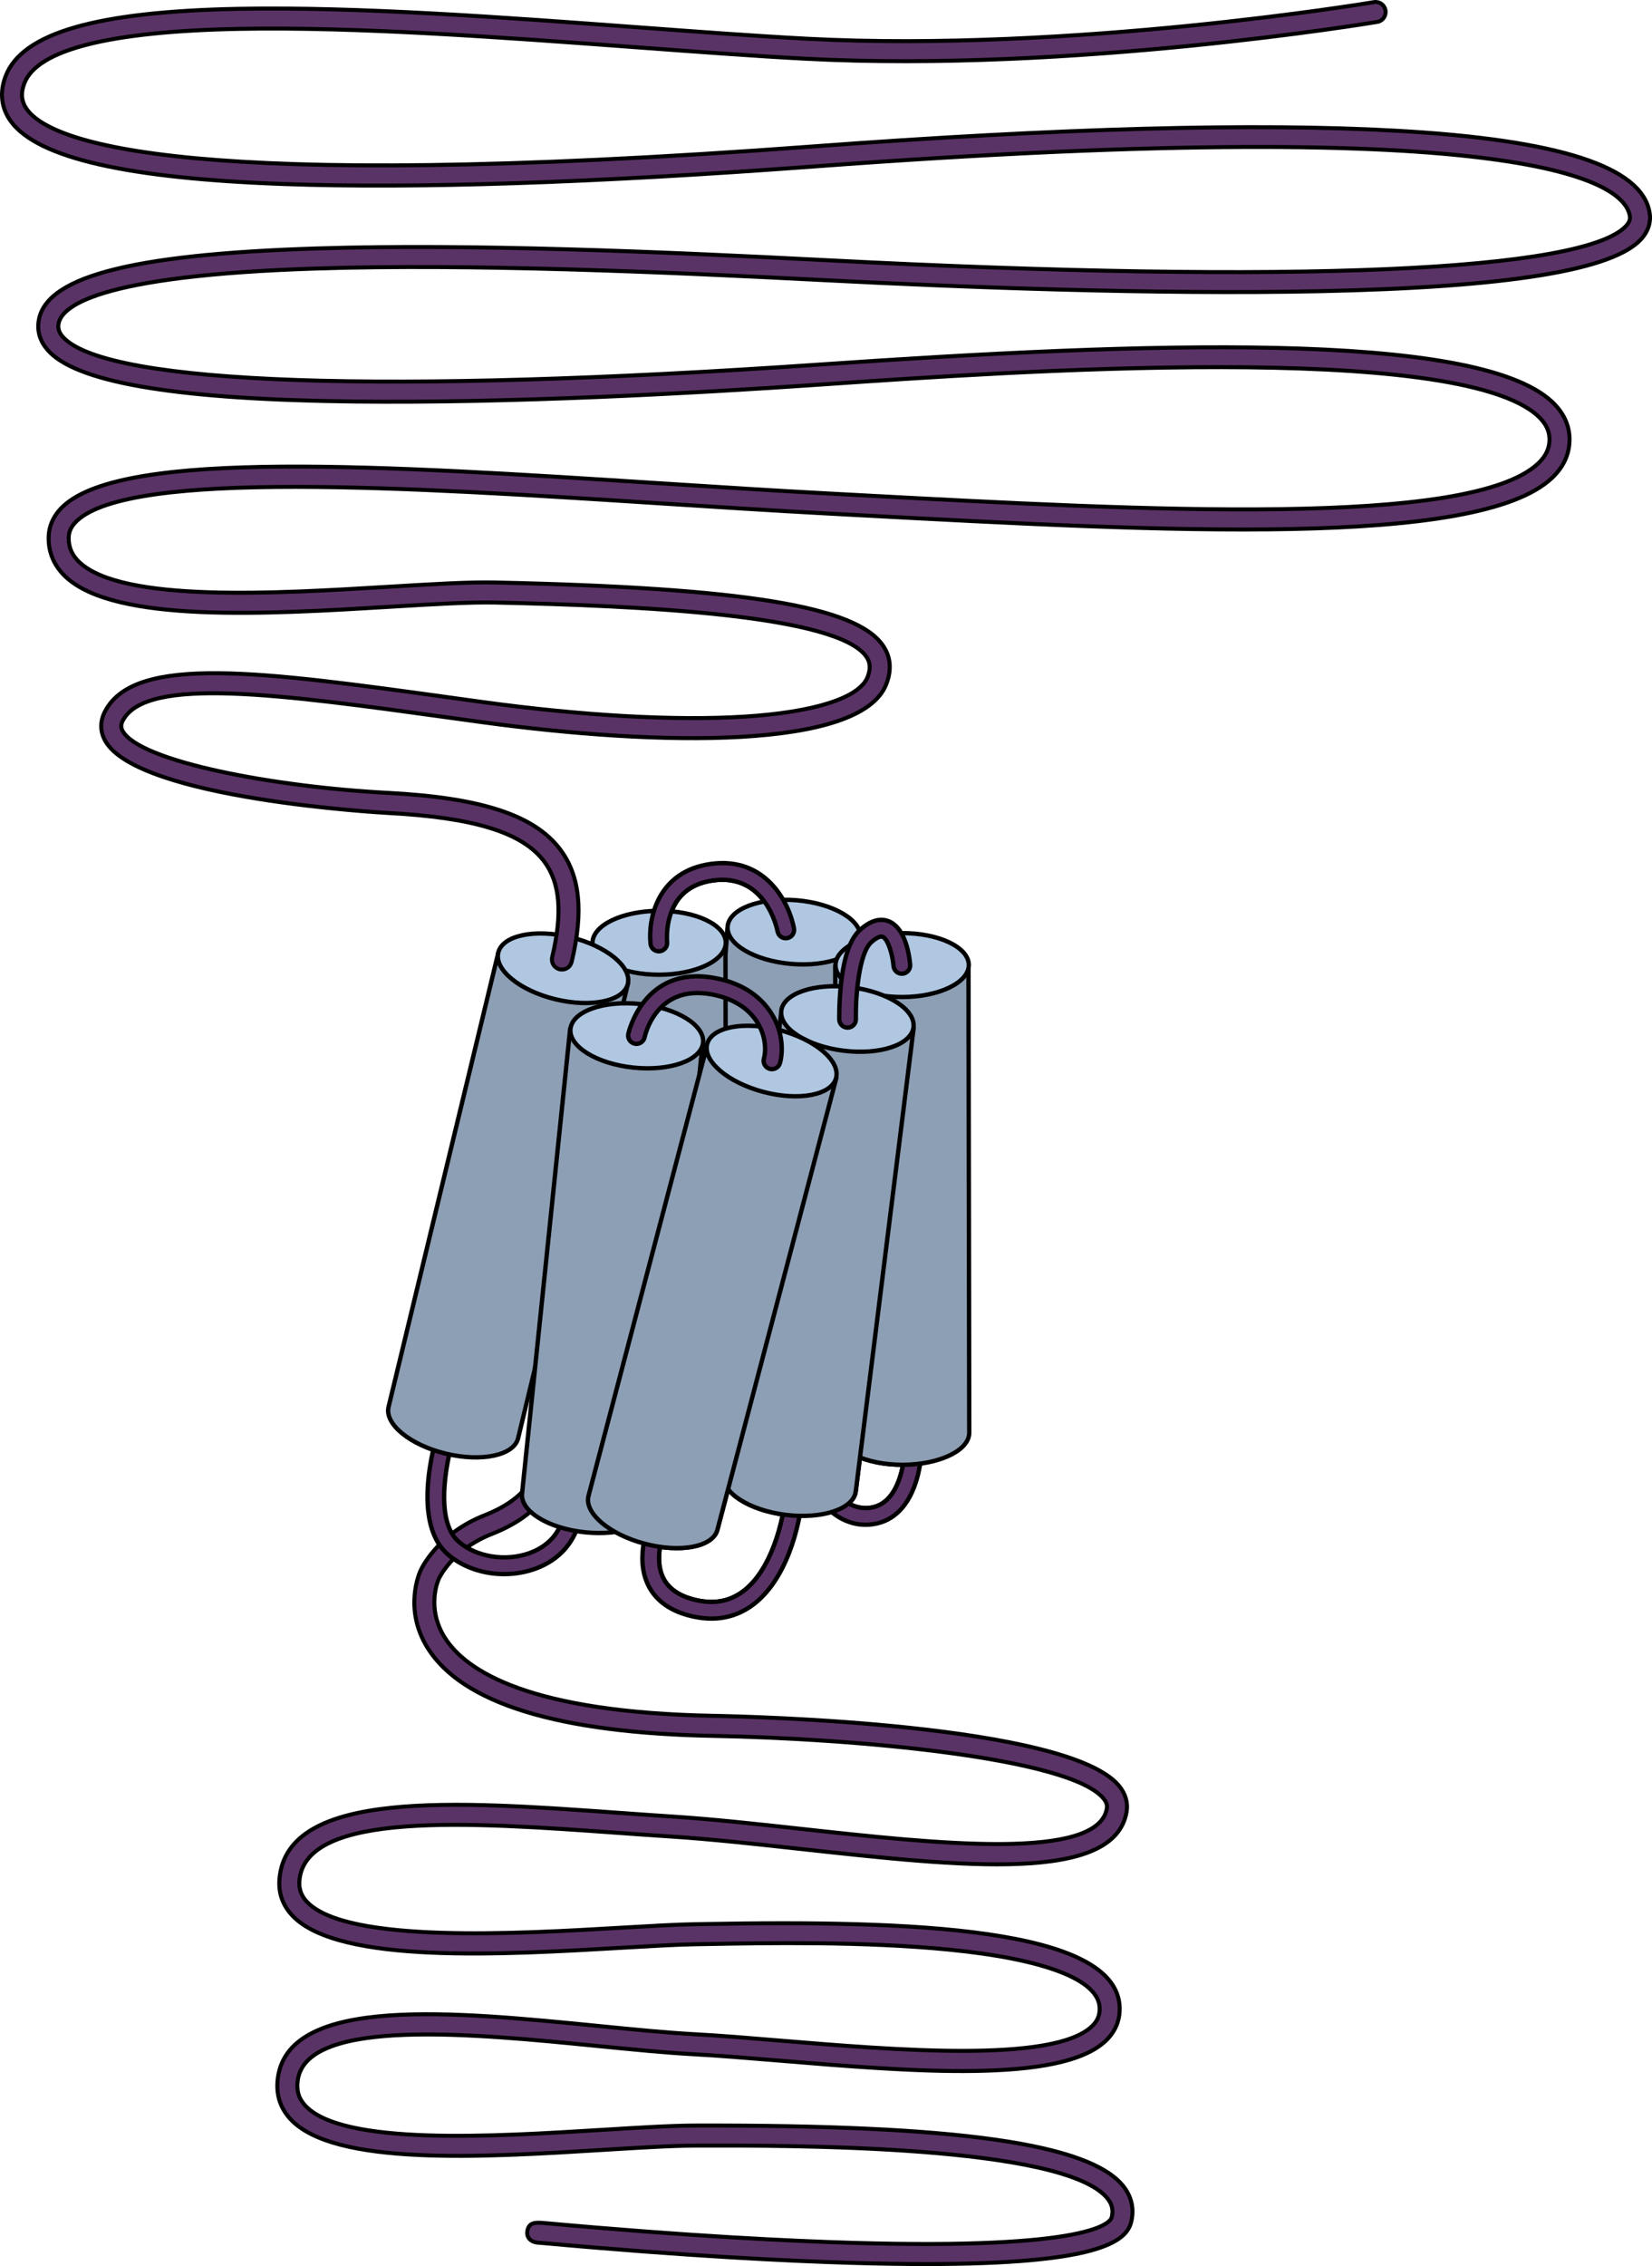 <?xml version="1.0" encoding="utf-8"?>
<!-- Generator: Adobe Illustrator 16.0.0, SVG Export Plug-In . SVG Version: 6.00 Build 0)  -->
<!DOCTYPE svg PUBLIC "-//W3C//DTD SVG 1.1//EN" "http://www.w3.org/Graphics/SVG/1.1/DTD/svg11.dtd">
<svg version="1.1" id="Layer_1" xmlns="http://www.w3.org/2000/svg" xmlns:xlink="http://www.w3.org/1999/xlink" x="0px" y="0px"
	 width="401.608px" height="550.538px" viewBox="0 0 401.608 550.538" enable-background="new 0 0 401.608 550.538"
	 xml:space="preserve">
<g>
	
		<path fill="#5A3366" stroke="#000000" stroke-width="0.974" stroke-linecap="round" stroke-linejoin="round" stroke-miterlimit="10" d="
		M225.18,550.05c-5.445,0-11.479-0.092-18.174-0.289c-14.886-0.438-39.954-1.626-74.838-4.797c-0.956-0.087-1.68-0.067-2.352-0.302
		c0,0-2.009-0.586-1.598-2.73s2.167-2.021,4.391-1.816c34.762,3.16,59.723,4.343,74.54,4.778c58.16,1.716,62.782-4.872,63.117-6.209
		c0.42-1.679,0.115-3.102-0.961-4.477c-10.315-13.182-77.924-12.997-100.143-12.934c-5.851,0.017-13.512,0.488-22.384,1.034
		c-29.283,1.799-65.726,4.042-76.259-7.569c-2.572-2.835-3.552-6.297-2.913-10.292c3.142-19.644,42.844-15.71,77.873-12.237
		c8.562,0.848,16.649,1.649,23.48,2.015c5.96,0.317,13.071,0.907,20.6,1.531c28.048,2.323,66.464,5.505,75.888-3.461
		c1.342-1.276,1.939-2.696,1.881-4.469c-0.223-6.813-13.2-11.84-36.541-14.155c-20.775-2.063-44.705-1.625-59.005-1.36l-2.911,0.052
		c-4.524,0.078-10.552,0.431-17.532,0.838c-29.016,1.697-68.753,4.02-80.125-7.666c-2.471-2.54-3.571-5.599-3.271-9.092
		c1.875-21.787,42.919-18.85,82.612-16.007c4.393,0.314,8.756,0.626,13.026,0.902c9.69,0.626,20.328,1.793,31.591,3.03
		c31.954,3.507,71.727,7.873,73.909-5.005c0.086-0.512,0.097-1.318-0.813-2.417c-8.32-10.035-61.221-14.593-94.748-15.208
		c-37.767-0.694-61.179-7.896-69.586-21.407c-5.918-9.513-1.87-18.385-1.694-18.758c0.129-0.3,3.975-8.878,15.569-13.433
		c9.346-3.67,11.149-8.472,11.167-8.52c0.4-1.284,1.759-1.979,3.041-1.578c1.284,0.399,1.993,1.787,1.594,3.07
		c-0.22,0.706-2.479,7.025-14.021,11.56c-9.736,3.824-12.883,10.837-12.914,10.907c-0.151,0.333-3.114,7.026,1.447,14.265
		c5.183,8.226,20.751,18.203,65.487,19.024c8.766,0.162,85.998,2.005,98.406,16.97c1.597,1.927,2.242,4.118,1.867,6.339
		c-2.95,17.404-40.008,13.339-79.242,9.03c-11.207-1.23-21.792-2.393-31.373-3.011c-4.281-0.277-8.656-0.59-13.06-0.905
		c-35.599-2.547-75.95-5.438-77.414,11.566c-0.179,2.079,0.429,3.758,1.911,5.281c9.818,10.09,51.467,7.656,76.351,6.2
		c7.033-0.41,13.108-0.766,17.733-0.846l2.905-0.053c49.338-0.899,99.864,0.793,100.501,20.225c0.104,3.172-1.037,5.917-3.391,8.156
		c-11.006,10.47-47.473,7.451-79.647,4.785c-7.492-0.62-14.568-1.207-20.457-1.521c-6.941-0.37-15.082-1.178-23.701-2.031
		c-29.611-2.933-70.167-6.952-72.585,8.161c-0.405,2.532,0.138,4.519,1.711,6.252c8.964,9.881,45.603,7.626,72.354,5.981
		c8.949-0.551,16.677-1.026,22.67-1.043c63.767-0.161,95.84,4.39,103.99,14.802c1.991,2.545,2.632,5.539,1.849,8.659
		C273.771,544.726,266.618,550.049,225.18,550.05z"/>
	<g>
		
			<path fill="none" stroke="#000000" stroke-width="1.058" stroke-linecap="round" stroke-linejoin="round" stroke-miterlimit="10" d="
			M173.408,213.894c6.339-0.861,10.206,2.042,12.508,5.258c-5.134,0.886-8.758,3.15-9.007,6.084l-0.543,6.437l-0.004-2.6
			c-0.006-3.78-5.651-6.919-13.119-7.598C164.914,217.138,168.328,214.584,173.408,213.894z M180.619,386.64
			c-3.229,2.393-6.908,3.09-11.247,2.137c-4.065-0.896-6.803-2.712-8.138-5.405c-1.191-2.402-1.169-5.202-0.784-7.562
			c4.854,0.703,9.147,0.171,11.681-1.369l0,0c0.001-0.001,0.002-0.001,0.004-0.002c0.141-0.087,0.276-0.176,0.405-0.267
			c0.009-0.007,0.018-0.014,0.028-0.021c0.121-0.087,0.236-0.176,0.347-0.268c0.015-0.012,0.03-0.024,0.044-0.037
			c0.103-0.087,0.199-0.176,0.292-0.267c0.019-0.019,0.039-0.037,0.058-0.057c0.084-0.086,0.164-0.173,0.24-0.264
			c0.022-0.025,0.044-0.051,0.065-0.077c0.069-0.083,0.132-0.169,0.194-0.258c0.023-0.031,0.047-0.063,0.069-0.096
			c0.055-0.085,0.105-0.172,0.154-0.259c0.021-0.037,0.045-0.074,0.063-0.111c0.046-0.089,0.086-0.181,0.125-0.272
			c0.016-0.037,0.033-0.073,0.048-0.11c0.05-0.132,0.094-0.264,0.13-0.398l2.604-9.888c2.162,2.831,7.186,5.26,13.31,6.152
			C188.853,375.123,185.783,382.814,180.619,386.64z M211.692,366.293c-0.421,0.063-0.832,0.094-1.232,0.094
			c-1.525,0-2.91-0.435-4.154-1.126c0.455-0.388,0.827-0.81,1.112-1.255c0.018-0.028,0.036-0.056,0.054-0.083
			c0.04-0.066,0.078-0.135,0.114-0.203c0.024-0.045,0.049-0.091,0.072-0.139c0.028-0.06,0.057-0.12,0.084-0.182
			c0.024-0.057,0.048-0.117,0.07-0.175c0.021-0.054,0.041-0.108,0.059-0.163c0.024-0.072,0.044-0.146,0.064-0.22
			c0.012-0.045,0.024-0.088,0.034-0.132c0.027-0.121,0.052-0.243,0.064-0.366l1.034-8.256c2.811,1.117,6.427,1.789,10.372,1.783
			c0.036,0,0.07-0.002,0.106-0.002C218.729,360.159,216.703,365.549,211.692,366.293z"/>
		<path fill="#5A3366" d="M122.553,382.428c-5.061,0-10.041-1.662-13.659-4.774c-9.703-8.349-2.266-30.426-1.944-31.362
			c0.362-1.057,1.516-1.619,2.571-1.257c1.058,0.362,1.621,1.514,1.259,2.571c-1.938,5.655-5.578,21.528,0.754,26.978
			c4.303,3.7,11.374,4.828,17.189,2.742c2.654-0.951,7.259-3.433,8.29-9.375c0.193-1.103,1.24-1.84,2.342-1.648
			c1.103,0.191,1.84,1.24,1.649,2.341c-1.01,5.816-4.989,10.37-10.913,12.495C127.667,382.007,125.1,382.428,122.553,382.428z"/>
		<path fill="#5A3366" d="M172.949,393.236c-1.434,0-2.917-0.168-4.447-0.504c-5.333-1.174-9.003-3.725-10.907-7.58
			c-3.495-7.082,0.506-15.811,0.678-16.18c0.474-1.013,1.679-1.448,2.691-0.977c1.012,0.473,1.45,1.676,0.979,2.688l0,0
			c-0.034,0.071-3.35,7.363-0.708,12.688c1.335,2.693,4.073,4.51,8.138,5.405c4.339,0.953,8.018,0.256,11.247-2.137
			c6.757-5.008,9.933-16.634,10.599-25.069c0.089-1.113,1.046-1.945,2.178-1.859c1.115,0.09,1.947,1.063,1.858,2.179
			c-0.768,9.728-4.382,22.193-12.225,28.004C180.027,392.12,176.65,393.236,172.949,393.236z"/>
		<path fill="#5A3366" d="M210.42,370.44c-4.277,0-8.252-2.232-11.589-6.54c-2.717-3.51-4.067-7.184-4.123-7.339
			c-0.381-1.051,0.162-2.211,1.213-2.593c1.048-0.381,2.213,0.162,2.594,1.213c0.042,0.115,4.193,11.204,11.945,11.206
			c0.4,0,0.812-0.03,1.232-0.094c8.441-1.253,8.409-15.693,8.408-15.839c-0.008-1.12,0.888-2.034,2.006-2.045
			c1.102-0.011,2.032,0.883,2.045,2c0.002,0.18,0.034,4.437-1.279,8.946c-1.866,6.408-5.527,10.192-10.583,10.944
			C211.659,370.393,211.036,370.44,210.42,370.44z"/>
		
			<path fill="none" stroke="#000000" stroke-width="1.058" stroke-linecap="round" stroke-linejoin="round" stroke-miterlimit="10" d="
			M122.553,382.428c-5.061,0-10.041-1.662-13.659-4.774c-9.703-8.349-2.266-30.426-1.944-31.362
			c0.362-1.057,1.516-1.619,2.571-1.257c1.058,0.362,1.621,1.514,1.259,2.571c-1.938,5.655-5.578,21.528,0.754,26.978
			c4.303,3.7,11.374,4.828,17.189,2.742c2.654-0.951,7.259-3.433,8.29-9.375c0.193-1.103,1.24-1.84,2.342-1.648
			c1.103,0.191,1.84,1.24,1.649,2.341c-1.01,5.816-4.989,10.37-10.913,12.495C127.667,382.007,125.1,382.428,122.553,382.428z"/>
		
			<path fill="none" stroke="#000000" stroke-width="1.058" stroke-linecap="round" stroke-linejoin="round" stroke-miterlimit="10" d="
			M172.949,393.236c-1.434,0-2.917-0.168-4.447-0.504c-5.333-1.174-9.003-3.725-10.907-7.58c-3.495-7.082,0.506-15.811,0.678-16.18
			c0.474-1.013,1.679-1.448,2.691-0.977c1.012,0.473,1.45,1.676,0.979,2.688l0,0c-0.034,0.071-3.35,7.363-0.708,12.688
			c1.335,2.693,4.073,4.51,8.138,5.405c4.339,0.953,8.018,0.256,11.247-2.137c6.757-5.008,9.933-16.634,10.599-25.069
			c0.089-1.113,1.046-1.945,2.178-1.859c1.115,0.09,1.947,1.063,1.858,2.179c-0.768,9.728-4.382,22.193-12.225,28.004
			C180.027,392.12,176.65,393.236,172.949,393.236z"/>
		
			<path fill="none" stroke="#000000" stroke-width="1.058" stroke-linecap="round" stroke-linejoin="round" stroke-miterlimit="10" d="
			M210.42,370.44c-4.277,0-8.252-2.232-11.589-6.54c-2.717-3.51-4.067-7.184-4.123-7.339c-0.381-1.051,0.162-2.211,1.213-2.593
			c1.048-0.381,2.213,0.162,2.594,1.213c0.042,0.115,4.193,11.204,11.945,11.206c0.4,0,0.812-0.03,1.232-0.094
			c8.441-1.253,8.409-15.693,8.408-15.839c-0.008-1.12,0.888-2.034,2.006-2.045c1.102-0.011,2.032,0.883,2.045,2
			c0.002,0.18,0.034,4.437-1.279,8.946c-1.866,6.408-5.527,10.192-10.583,10.944C211.659,370.393,211.036,370.44,210.42,370.44z"/>
		<g>
			<path id="changecolor_8_" fill="#B0C7E1" d="M176.91,225.236l-9.568,113.168c-0.36,4.271,6.574,8.346,15.487,9.1
				c8.915,0.754,16.435-2.098,16.796-6.369l9.568-113.169L176.91,225.236z"/>
			<path opacity="0.2" d="M176.91,225.236l-9.568,113.168c-0.36,4.271,6.574,8.346,15.487,9.1
				c8.915,0.754,16.435-2.098,16.796-6.369l9.568-113.169L176.91,225.236z"/>
			
				<path fill="none" stroke="#000000" stroke-width="1.058" stroke-linecap="round" stroke-linejoin="round" stroke-miterlimit="10" d="
				M176.91,225.236l-9.568,113.168c-0.36,4.271,6.574,8.346,15.487,9.1c8.915,0.754,16.435-2.098,16.796-6.369l9.568-113.169
				L176.91,225.236z"/>
			
				<ellipse id="changecolor_1_" transform="matrix(0.996 0.084 -0.084 0.996 19.777 -15.458)" fill="#B0C7E1" cx="193.052" cy="226.601" rx="16.199" ry="7.762"/>
			
				<ellipse transform="matrix(0.996 0.084 -0.084 0.996 19.777 -15.458)" fill="none" stroke="#000000" stroke-width="1.058" stroke-linecap="round" stroke-linejoin="round" stroke-miterlimit="10" cx="193.052" cy="226.601" rx="16.199" ry="7.762"/>
		</g>
		<g>
			<path id="changecolor_7_" fill="#B0C7E1" d="M143.964,229.127l0.187,113.571c0.007,4.285,7.267,7.749,16.211,7.736
				c8.946-0.016,16.193-3.503,16.187-7.79l-0.188-113.571L143.964,229.127z"/>
			<path opacity="0.2" d="M143.964,229.127l0.187,113.571c0.007,4.285,7.267,7.749,16.211,7.736
				c8.946-0.016,16.193-3.503,16.187-7.79l-0.188-113.571L143.964,229.127z"/>
			
				<path fill="none" stroke="#000000" stroke-width="1.058" stroke-linecap="round" stroke-linejoin="round" stroke-miterlimit="10" d="
				M143.964,229.127l0.187,113.571c0.007,4.285,7.267,7.749,16.211,7.736c8.946-0.016,16.193-3.503,16.187-7.79l-0.188-113.571
				L143.964,229.127z"/>
			
				<ellipse id="changecolor_2_" transform="matrix(1 -0.002 0.002 1 -0.383 0.268)" fill="#B0C7E1" cx="160.163" cy="229.1" rx="16.199" ry="7.762"/>
			
				<ellipse transform="matrix(1 -0.002 0.002 1 -0.383 0.268)" fill="none" stroke="#000000" stroke-width="1.058" stroke-linecap="round" stroke-linejoin="round" stroke-miterlimit="10" cx="160.163" cy="229.1" rx="16.199" ry="7.762"/>
		</g>
		<g>
			<path id="changecolor_13_" fill="#B0C7E1" d="M121.149,231.422l-26.688,110.39c-1.007,4.167,5.226,9.25,13.921,11.353
				c8.696,2.102,16.563,0.427,17.57-3.739l26.688-110.392L121.149,231.422z"/>
			<path opacity="0.2" d="M121.149,231.422l-26.688,110.39c-1.007,4.167,5.226,9.25,13.921,11.353
				c8.696,2.102,16.563,0.427,17.57-3.739l26.688-110.392L121.149,231.422z"/>
			
				<path fill="none" stroke="#000000" stroke-width="1.058" stroke-linecap="round" stroke-linejoin="round" stroke-miterlimit="10" d="
				M121.149,231.422l-26.688,110.39c-1.007,4.167,5.226,9.25,13.921,11.353c8.696,2.102,16.563,0.427,17.57-3.739l26.688-110.392
				L121.149,231.422z"/>
			
				<ellipse id="changeclor" transform="matrix(0.972 0.235 -0.235 0.972 59.097 -25.578)" fill="#B0C7E1" cx="136.895" cy="235.228" rx="16.199" ry="7.762"/>
			
				<ellipse transform="matrix(0.972 0.235 -0.235 0.972 59.097 -25.578)" fill="none" stroke="#000000" stroke-width="1.058" stroke-linecap="round" stroke-linejoin="round" stroke-miterlimit="10" cx="136.895" cy="235.228" rx="16.199" ry="7.762"/>
		</g>
		<g>
			<path id="changecolor_12_" fill="#B0C7E1" d="M138.615,249.912L126.91,362.879c-0.442,4.264,6.415,8.467,15.313,9.39
				c8.899,0.922,16.471-1.787,16.912-6.052l11.706-112.966L138.615,249.912z"/>
			<path opacity="0.2" d="M138.615,249.912L126.91,362.879c-0.442,4.264,6.415,8.467,15.313,9.39
				c8.899,0.922,16.471-1.787,16.912-6.052l11.706-112.966L138.615,249.912z"/>
			
				<path fill="none" stroke="#000000" stroke-width="1.058" stroke-linecap="round" stroke-linejoin="round" stroke-miterlimit="10" d="
				M138.615,249.912L126.91,362.879c-0.442,4.264,6.415,8.467,15.313,9.39c8.899,0.922,16.471-1.787,16.912-6.052l11.706-112.966
				L138.615,249.912z"/>
			
				<ellipse id="changecolor_3_" transform="matrix(0.995 0.103 -0.103 0.995 26.758 -14.61)" fill="#B0C7E1" cx="154.728" cy="251.582" rx="16.2" ry="7.762"/>
			
				<ellipse transform="matrix(0.995 0.103 -0.103 0.995 26.758 -14.61)" fill="none" stroke="#000000" stroke-width="1.058" stroke-linecap="round" stroke-linejoin="round" stroke-miterlimit="10" cx="154.728" cy="251.582" rx="16.2" ry="7.762"/>
		</g>
		<g>
			<path id="changecolor_10_" fill="#B0C7E1" d="M203.042,234.564l0.188,113.571c0.007,4.287,7.265,7.751,16.21,7.736
				c8.948-0.015,16.194-3.503,16.188-7.789L235.44,234.51L203.042,234.564z"/>
			<path opacity="0.2" d="M203.042,234.564l0.188,113.571c0.007,4.287,7.265,7.751,16.21,7.736
				c8.948-0.015,16.194-3.503,16.188-7.789L235.44,234.51L203.042,234.564z"/>
			
				<path fill="none" stroke="#000000" stroke-width="1.058" stroke-linecap="round" stroke-linejoin="round" stroke-miterlimit="10" d="
				M203.042,234.564l0.188,113.571c0.007,4.287,7.265,7.751,16.21,7.736c8.948-0.015,16.194-3.503,16.188-7.789L235.44,234.51
				L203.042,234.564z"/>
			
				<ellipse id="changecolor" transform="matrix(1 -0.002 0.002 1 -0.392 0.367)" fill="#B0C7E1" cx="219.241" cy="234.537" rx="16.199" ry="7.763"/>
			
				<ellipse transform="matrix(1 -0.002 0.002 1 -0.392 0.367)" fill="none" stroke="#000000" stroke-width="1.058" stroke-linecap="round" stroke-linejoin="round" stroke-miterlimit="10" cx="219.241" cy="234.537" rx="16.199" ry="7.763"/>
		</g>
		<g>
			<path id="changecolor_9_" fill="#B0C7E1" d="M189.977,245.631l-14.089,112.693c-0.532,4.254,6.233,8.603,15.11,9.712
				c8.877,1.111,16.505-1.438,17.037-5.692l14.091-112.694L189.977,245.631z"/>
			<path opacity="0.2" d="M189.977,245.631l-14.089,112.693c-0.532,4.254,6.233,8.603,15.11,9.712
				c8.877,1.111,16.505-1.438,17.037-5.692l14.091-112.694L189.977,245.631z"/>
			
				<path fill="none" stroke="#000000" stroke-width="1.058" stroke-linecap="round" stroke-linejoin="round" stroke-miterlimit="10" d="
				M189.977,245.631l-14.089,112.693c-0.532,4.254,6.233,8.603,15.11,9.712c8.877,1.111,16.505-1.438,17.037-5.692l14.091-112.694
				L189.977,245.631z"/>
			
				<ellipse id="changecolor_5_" transform="matrix(0.992 0.124 -0.124 0.992 32.308 -23.645)" fill="#B0C7E1" cx="206.051" cy="247.641" rx="16.199" ry="7.763"/>
			
				<ellipse transform="matrix(0.992 0.124 -0.124 0.992 32.308 -23.645)" fill="none" stroke="#000000" stroke-width="1.058" stroke-linecap="round" stroke-linejoin="round" stroke-miterlimit="10" cx="206.051" cy="247.641" rx="16.199" ry="7.763"/>
		</g>
		<g>
			<path id="changecolor_11_" fill="#B0C7E1" d="M171.995,253.599l-28.927,109.827c-1.092,4.144,5.036,9.353,13.687,11.63
				c8.653,2.28,16.551,0.767,17.643-3.378l28.928-109.827L171.995,253.599z"/>
			<path opacity="0.2" d="M171.995,253.599l-28.927,109.827c-1.092,4.144,5.036,9.353,13.687,11.63
				c8.653,2.28,16.551,0.767,17.643-3.378l28.928-109.827L171.995,253.599z"/>
			
				<path fill="none" stroke="#000000" stroke-width="1.058" stroke-linecap="round" stroke-linejoin="round" stroke-miterlimit="10" d="
				M171.995,253.599l-28.927,109.827c-1.092,4.144,5.036,9.353,13.687,11.63c8.653,2.28,16.551,0.767,17.643-3.378l28.928-109.827
				L171.995,253.599z"/>
			
				<ellipse id="changecolor_4_" transform="matrix(0.967 0.255 -0.255 0.967 71.834 -39.298)" fill="#B0C7E1" cx="187.661" cy="257.725" rx="16.2" ry="7.763"/>
			
				<ellipse transform="matrix(0.967 0.255 -0.255 0.967 71.834 -39.298)" fill="none" stroke="#000000" stroke-width="1.058" stroke-linecap="round" stroke-linejoin="round" stroke-miterlimit="10" cx="187.661" cy="257.725" rx="16.2" ry="7.763"/>
		</g>
		<path fill="#5A3366" d="M187.663,259.752c-0.18,0-0.361-0.025-0.542-0.074c-1.078-0.299-1.708-1.415-1.411-2.494
			c0.558-2.008,0.46-5.534-1.641-8.861c-2.23-3.53-6.132-5.874-11.284-6.777c-13.25-2.324-15.964,9.927-16.074,10.45
			c-0.228,1.094-1.302,1.797-2.396,1.569c-1.095-0.229-1.796-1.301-1.569-2.396c0.035-0.167,3.657-16.606,20.738-13.611
			c7.969,1.397,12.016,5.449,14.008,8.603c2.806,4.44,2.935,9.165,2.121,12.106C189.365,259.162,188.549,259.752,187.663,259.752z"
			/>
		<path fill="#5A3366" d="M206.051,249.666c-1.099,0-2.003-0.881-2.023-1.985c-0.003-0.169-0.076-4.186,0.443-8.794
			c0.743-6.609,2.257-10.856,4.624-12.982c2.483-2.23,4.826-2.93,6.966-2.077c4.278,1.706,5.082,9.085,5.199,10.548
			c0.09,1.115-0.741,2.091-1.855,2.182c-1.124,0.089-2.093-0.744-2.181-1.858c-0.245-2.958-1.399-6.608-2.665-7.111
			c-0.554-0.221-1.585,0.278-2.759,1.33c-2.929,2.632-3.84,12.855-3.726,18.683c0.023,1.119-0.865,2.043-1.983,2.065
			C206.077,249.666,206.063,249.666,206.051,249.666z"/>
		<path fill="#5A3366" d="M160.161,231.124c-1.021,0-1.899-0.768-2.01-1.808c-0.645-5.942,1.601-17.654,14.711-19.434
			c13.312-1.809,19,9.461,20.156,15.672c0.205,1.1-0.521,2.157-1.621,2.362c-1.099,0.206-2.154-0.518-2.36-1.616
			c-0.112-0.589-2.854-14.144-15.629-12.407c-5.249,0.713-8.724,3.408-10.33,8.012c-1.251,3.582-0.905,6.942-0.902,6.975
			c0.121,1.112-0.684,2.11-1.795,2.231C160.308,231.12,160.233,231.124,160.161,231.124z"/>
		
			<path fill="none" stroke="#000000" stroke-width="1.058" stroke-linecap="round" stroke-linejoin="round" stroke-miterlimit="10" d="
			M187.663,259.752c-0.18,0-0.361-0.025-0.542-0.074c-1.078-0.299-1.708-1.415-1.411-2.494c0.558-2.008,0.46-5.534-1.641-8.861
			c-2.23-3.53-6.132-5.874-11.284-6.777c-13.25-2.324-15.964,9.927-16.074,10.45c-0.228,1.094-1.302,1.797-2.396,1.569
			c-1.095-0.229-1.796-1.301-1.569-2.396c0.035-0.167,3.657-16.606,20.738-13.611c7.969,1.397,12.016,5.449,14.008,8.603
			c2.806,4.44,2.935,9.165,2.121,12.106C189.365,259.162,188.549,259.752,187.663,259.752z"/>
		
			<path fill="none" stroke="#000000" stroke-width="1.058" stroke-linecap="round" stroke-linejoin="round" stroke-miterlimit="10" d="
			M206.051,249.666c-1.099,0-2.003-0.881-2.023-1.985c-0.003-0.169-0.076-4.186,0.443-8.794c0.743-6.609,2.257-10.856,4.624-12.982
			c2.483-2.23,4.826-2.93,6.966-2.077c4.278,1.706,5.082,9.085,5.199,10.548c0.09,1.115-0.741,2.091-1.855,2.182
			c-1.124,0.089-2.093-0.744-2.181-1.858c-0.245-2.958-1.399-6.608-2.665-7.111c-0.554-0.221-1.585,0.278-2.759,1.33
			c-2.929,2.632-3.84,12.855-3.726,18.683c0.023,1.119-0.865,2.043-1.983,2.065C206.077,249.666,206.063,249.666,206.051,249.666z"
			/>
		
			<path fill="none" stroke="#000000" stroke-width="1.058" stroke-linecap="round" stroke-linejoin="round" stroke-miterlimit="10" d="
			M160.161,231.124c-1.021,0-1.899-0.768-2.01-1.808c-0.645-5.942,1.601-17.654,14.711-19.434c13.312-1.809,19,9.461,20.156,15.672
			c0.205,1.1-0.521,2.157-1.621,2.362c-1.099,0.206-2.154-0.518-2.36-1.616c-0.112-0.589-2.854-14.144-15.629-12.407
			c-5.249,0.713-8.724,3.408-10.33,8.012c-1.251,3.582-0.905,6.942-0.902,6.975c0.121,1.112-0.684,2.11-1.795,2.231
			C160.308,231.12,160.233,231.124,160.161,231.124z"/>
	</g>
	
		<path fill="#5A3366" stroke="#000000" stroke-width="0.974" stroke-linecap="round" stroke-linejoin="round" stroke-miterlimit="10" d="
		M136.61,235.55c-0.187,0-0.377-0.022-0.567-0.068c-1.308-0.312-2.115-1.625-1.803-2.933c2.549-10.682,1.935-18.065-1.933-23.236
		c-5.289-7.071-17.079-10.716-38.228-11.818c-0.604-0.033-60.431-3.311-68.476-17.462c-1.313-2.31-1.331-4.815-0.05-7.246
		c7.319-13.892,38.079-9.645,84.638-3.213l7.279,1.003c24.173,3.316,46.703,4.57,63.44,3.531c17.068-1.06,28-4.561,29.992-9.605
		c1.005-2.542,0.353-3.993-0.226-4.863c-6.813-10.258-54.779-12.477-90.265-13.253c-6.285-0.134-15.218,0.402-25.567,1.026
		c-29.781,1.797-66.843,4.032-78.88-7.275c-2.738-2.571-4.13-5.72-4.14-9.358c-0.007-2.956,1.18-5.573,3.527-7.781
		c14.825-13.939,78.228-9.875,145.354-5.57c13.688,0.877,27.843,1.785,41.105,2.489l7.173,0.382
		c69.591,3.715,148.464,7.926,164.985-7.737c1.831-1.737,2.722-3.634,2.722-5.799c0-2.065-0.892-3.902-2.729-5.616
		c-19.676-18.366-127.952-10.918-174.19-7.737c-30.987,2.133-75.827,4.573-113.453,4.142c-42.3-0.495-66.555-4.389-74.152-11.906
		c-2.036-2.016-2.994-4.319-2.847-6.847c0.659-11.304,21.573-16.992,67.814-18.443c37.342-1.171,83.454,0.784,123.635,2.852
		c113.703,5.85,184.641,2.785,194.623-8.412c0.909-1.02,0.917-1.791,0.823-2.35c-1.33-7.943-23.316-25.015-198.299-12.006
		c-53.535,3.98-96.902,5.417-128.894,4.269C30.997,43.347,9.312,38.404,2.728,29.598C0.315,26.37-0.16,22.546,1.354,18.539
		C5.321,8.033,23.319,2.824,57.996,2.145c28.87-0.564,65.054,2.114,96.979,4.479c14.902,1.104,28.976,2.146,41.228,2.787
		c64.324,3.364,137.075-8.767,137.803-8.89c1.33-0.222,2.583,0.669,2.807,1.995c0.225,1.326-0.669,2.582-1.994,2.806
		c-0.733,0.124-73.995,12.346-138.87,8.952c-12.304-0.644-26.404-1.688-41.333-2.794c-31.818-2.356-67.886-5.025-96.523-4.466
		C26.551,7.63,8.995,12.087,5.909,20.259c-0.935,2.475-0.706,4.516,0.719,6.423c6.109,8.172,39.036,20.195,190.928,8.904
		c59.894-4.451,107.608-5.74,141.817-3.83c39.609,2.212,59.773,8.716,61.645,19.887c0.385,2.291-0.304,4.501-1.991,6.394
		c-6.76,7.583-32.317,11.74-78.132,12.708c-40.086,0.846-87.588-0.987-120.375-2.673c-40.082-2.063-86.066-4.014-123.232-2.848
		c-54.305,1.704-62.847,9.415-63.106,13.86c-0.041,0.692,0.063,1.766,1.412,3.102c11.42,11.302,78.428,13.622,183.846,6.368
		c77.451-5.328,159.147-8.422,177.847,9.035c2.836,2.648,4.273,5.735,4.273,9.176c0,3.524-1.426,6.664-4.24,9.332
		c-18.041,17.104-94.578,13.019-168.595,9.065l-7.171-0.382c-13.29-0.705-27.458-1.614-41.159-2.492
		c-60.195-3.859-128.421-8.232-141.708,4.259c-1.363,1.282-1.997,2.624-1.993,4.222c0.006,2.277,0.857,4.181,2.604,5.821
		c10.507,9.869,47.93,7.611,75.253,5.963c10.457-0.63,19.488-1.182,25.967-1.033c60.52,1.324,87.815,5.793,94.215,15.426
		c1.826,2.75,2.062,5.895,0.697,9.347c-6.255,15.833-55.046,15.087-98.623,9.108l-7.283-1.003
		c-41.309-5.706-73.937-10.212-79.664,0.659c-0.501,0.951-0.509,1.721-0.024,2.571c4.213,7.411,36.759,13.56,64.497,15.006
		c22.724,1.185,35.639,5.43,41.873,13.764c4.8,6.417,5.68,15.086,2.77,27.282C138.709,234.797,137.711,235.55,136.61,235.55z"/>
</g>
</svg>
